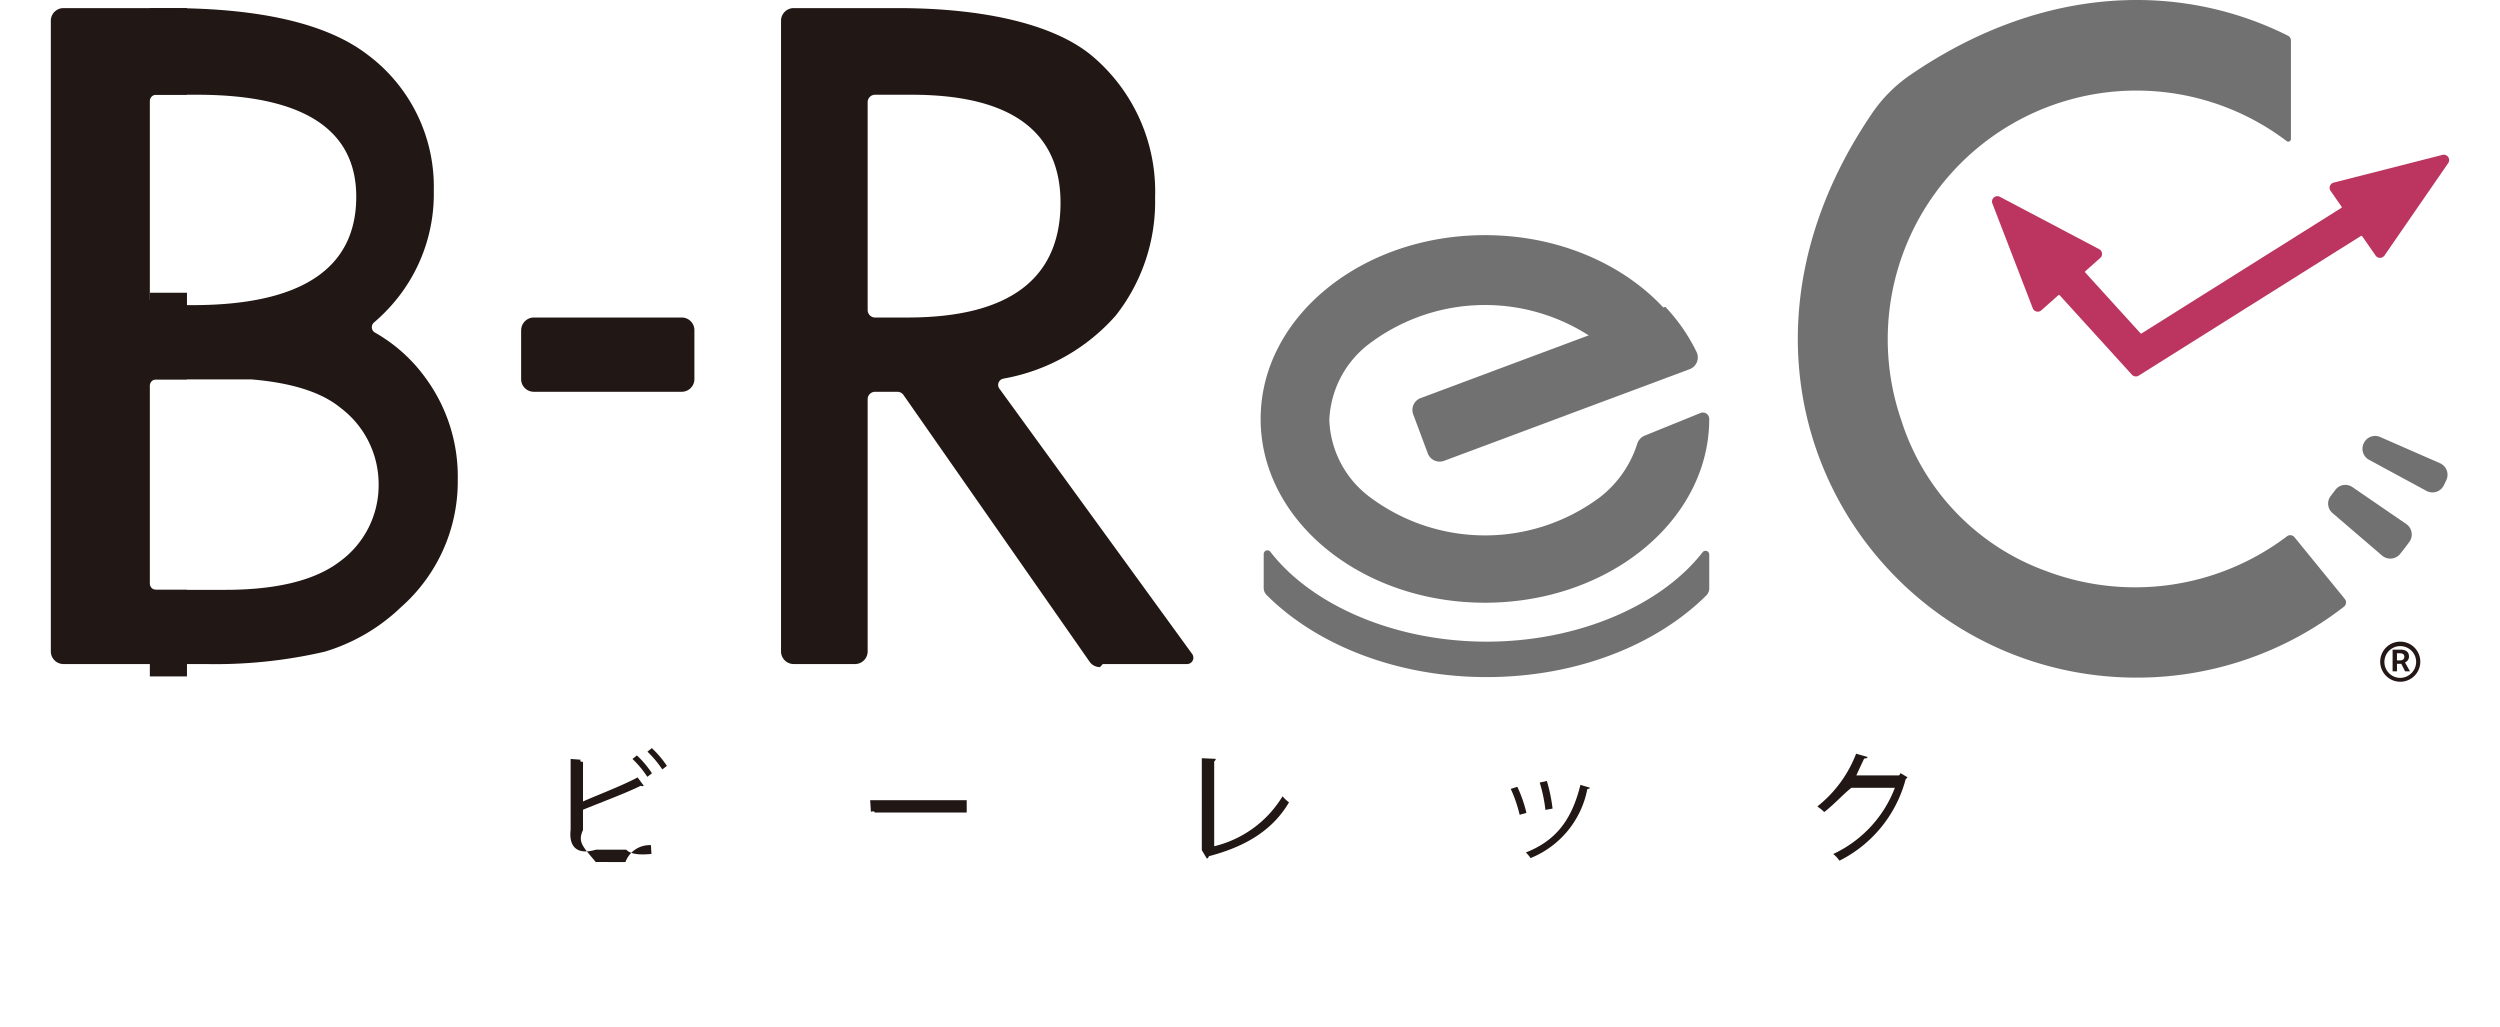 <svg xmlns="http://www.w3.org/2000/svg" xmlns:xlink="http://www.w3.org/1999/xlink" width="202" height="83" viewBox="0 0 202 83"><defs><clipPath id="a"><rect width="202" height="83" transform="translate(0 0)" fill="none"/></clipPath></defs><g transform="translate(0 0)"><g clip-path="url(#a)"><path d="M42.107,26.655v3.977a1.023,1.023,0,0,0,1.023,1.023H55.084a1.023,1.023,0,0,0,1.023-1.023V26.678a1.023,1.023,0,0,0-1.023-1.023H43.1a1.035,1.035,0,0,0-.988,1.077" fill="#211714"/><path d="M89.107,53.655h6.807a.512.512,0,0,0,.414-.812L80.749,31.4a.511.511,0,0,1,.306-.8l.134-.028a15.75,15.75,0,0,0,8.974-5.088,14.883,14.883,0,0,0,3.169-9.526A14.322,14.322,0,0,0,88.277,4.548C85.222,1.965,79.52.655,72.539.655H64.13a1.023,1.023,0,0,0-1.023,1.023V52.632a1.023,1.023,0,0,0,1.023,1.023h4.954a1.023,1.023,0,0,0,1.023-1.023V32.256a.6.6,0,0,1,.6-.6h1.8a.6.6,0,0,1,.493.257L88.038,53.465a1.025,1.025,0,0,0,.839.438M70.107,8.241a.6.6,0,0,1,.606-.586h2.945c7.984,0,12.032,2.935,12.032,8.725,0,6.154-4.155,9.275-12.351,9.275H70.713a.6.6,0,0,1-.606-.587Z" fill="#211714"/><path d="M34.418,30.585a12.9,12.9,0,0,0-4.112-3.708.5.5,0,0,1-.08-.826,14.444,14.444,0,0,0,1.462-1.445,13.534,13.534,0,0,0,3.362-9.189A13.3,13.3,0,0,0,29.687,4.411C26.445,1.919,21.045.655,13.639.655H5.13A1.023,1.023,0,0,0,4.107,1.678V52.632A1.023,1.023,0,0,0,5.13,53.655H16.618a39.117,39.117,0,0,0,9.625-1,15.221,15.221,0,0,0,6.163-3.6,13.543,13.543,0,0,0,4.581-10.317,13.461,13.461,0,0,0-2.569-8.154M12.107,8.166a.511.511,0,0,1,.512-.511h3.289c8.544,0,12.877,2.772,12.877,8.24,0,5.813-4.448,8.76-13.219,8.76H12.619a.511.511,0,0,1-.512-.511ZM27.415,45.4c-1.984,1.5-5.081,2.259-9.208,2.259H12.619a.511.511,0,0,1-.512-.511V31.166a.511.511,0,0,1,.512-.511H20.31c3.308.279,5.692,1.044,7.234,2.32a7.711,7.711,0,0,1,3.05,6.17A7.618,7.618,0,0,1,27.415,45.4" fill="#211714"/><path d="M188.459,15.313l.889,1.276a.253.253,0,0,1-.073.358L173.136,27.091a.251.251,0,0,1-.321-.044l-4.462-4.909a.251.251,0,0,1,.019-.358l1.209-1.075a.253.253,0,0,0-.051-.412l-8.025-4.233a.252.252,0,0,0-.353.314l3.263,8.466a.252.252,0,0,0,.4.1l1.38-1.226a.251.251,0,0,1,.354.019l5.838,6.421a.253.253,0,0,0,.322.044L190.67,18.909a.252.252,0,0,1,.341.069l1.089,1.564a.252.252,0,0,0,.415,0l5.152-7.469a.252.252,0,0,0-.27-.388l-8.793,2.24a.252.252,0,0,0-.145.389" fill="#bb3560"/><path d="M172.577,30.416a.43.43,0,0,1-.32-.142l-5.838-6.421a.071.071,0,0,0-.1-.005l-1.38,1.226a.433.433,0,0,1-.692-.168l-3.263-8.466a.433.433,0,0,1,.606-.539l8.026,4.233a.434.434,0,0,1,.085.707l-1.209,1.074a.069.069,0,0,0-.023.05.071.071,0,0,0,.018.052l4.463,4.91a.073.073,0,0,0,.092.012L189.179,16.8a.068.068,0,0,0,.032-.046.074.074,0,0,0-.011-.056l-.889-1.276a.433.433,0,0,1,.248-.667l8.793-2.24a.433.433,0,0,1,.463.665l-5.151,7.469a.464.464,0,0,1-.357.187.434.434,0,0,1-.355-.185l-1.089-1.564a.073.073,0,0,0-.1-.02L172.808,30.35a.434.434,0,0,1-.231.066m-6.212-6.947a.431.431,0,0,1,.321.141l5.838,6.422a.072.072,0,0,0,.092.012l17.958-11.287a.432.432,0,0,1,.585.119l1.089,1.564a.072.072,0,0,0,.059.03.069.069,0,0,0,.06-.031l5.151-7.469a.067.067,0,0,0,0-.082.072.072,0,0,0-.077-.029L188.649,15.1a.072.072,0,0,0-.042.111l.888,1.276a.434.434,0,0,1,.07.334.441.441,0,0,1-.194.28L173.232,27.245a.432.432,0,0,1-.55-.075l-4.463-4.91a.432.432,0,0,1,.033-.614l1.209-1.075a.073.073,0,0,0-.015-.118l-8.025-4.233a.07.07,0,0,0-.082.01.068.068,0,0,0-.019.08l3.263,8.466a.072.072,0,0,0,.115.028l1.38-1.226a.431.431,0,0,1,.287-.109" fill="#bb3560"/><path d="M197.458,39.22c.069-.137.136-.275.2-.413a1.021,1.021,0,0,0-.506-1.38l-4.834-2.117a1.014,1.014,0,0,0-1.317.484l-.009.019a1.014,1.014,0,0,0,.427,1.34l4.639,2.511a1.019,1.019,0,0,0,1.4-.444" fill="#717171"/><path d="M194.429,42.344l-4.351-2.985a1.01,1.01,0,0,0-1.38.221c-.123.165-.247.328-.374.489a1.009,1.009,0,0,0,.144,1.387l4.006,3.436a1.02,1.02,0,0,0,1.461-.141q.377-.472.736-.961a1.021,1.021,0,0,0-.242-1.446" fill="#717171"/><path d="M138.107,33.655v.188a.515.515,0,0,0-.711-.471l-4.519,1.833a1.052,1.052,0,0,0-.6.69,8.865,8.865,0,0,1-2.989,4.272,15.526,15.526,0,0,1-18.6,0,8.13,8.13,0,0,1-3.278-6.214,8.13,8.13,0,0,1,3.278-6.215,15.526,15.526,0,0,1,18.6,0,10.154,10.154,0,0,1,1.785,1.874l5.34-2.04C133.521,22.507,127.254,19,119.984,19c-10.01,0-18.124,6.65-18.124,14.853S109.974,48.7,119.984,48.7s18.123-6.65,18.123-14.853" fill="#717171"/><path d="M134.554,24.787l-19.766,7.377a1.023,1.023,0,0,0-.6,1.317l1.177,3.153a1.022,1.022,0,0,0,1.316.6l19.833-7.4a1.016,1.016,0,0,0,.575-1.379,14.427,14.427,0,0,0-2.535-3.666" fill="#717171"/><path d="M138.107,44.812a.3.3,0,0,0-.536-.192c-3.339,4.287-10.032,7.226-17.448,7.226-7.439,0-14.151-2.956-17.48-7.265a.3.3,0,0,0-.536.192V47.5a.812.812,0,0,0,.234.576c4.016,4.017,10.488,6.633,17.782,6.633,7.273,0,13.73-2.6,17.748-6.6a.812.812,0,0,0,.236-.577Z" fill="#717171"/><rect width="3" height="7" transform="translate(12.107 0.654)" fill="#211714"/><rect width="3" height="7" transform="translate(12.107 23.654)" fill="#211714"/><rect width="3" height="7" transform="translate(12.107 47.654)" fill="#211714"/><path d="M165.359,46.152A19.079,19.079,0,0,1,153.626,33.96,20.094,20.094,0,0,1,184.763,11.4a.213.213,0,0,0,.344-.169V3.276a.441.441,0,0,0-.241-.393c-8.569-4.292-19.7-4.226-30.513,3.173a11.777,11.777,0,0,0-3.074,3.078c-15.048,22.077.408,45.618,21.361,45.618a27.243,27.243,0,0,0,16.752-5.731.441.441,0,0,0,.069-.627L185.388,43.4a.435.435,0,0,0-.6-.067,20.32,20.32,0,0,1-19.432,2.818" fill="#717171"/><path d="M50.536,69.654A2.085,2.085,0,0,1,52.6,68.289c.01.216.02.491.04.707-.649.068-1.631.108-2.034-.342H48.149c-1.483.45-2.2-.2-2.042-1.6V61.323l.805.06c-.02.1-.089.157.195.176v3.2c1.042-.472,3.135-1.257,4.412-1.945l.5.678a.243.243,0,0,1-.118.029.351.351,0,0,1-.137-.029c-1.189.6-3.429,1.424-4.658,1.935v1.64c-.461.992.021,1.366,1.032,2.584Zm.924-8.615a7.711,7.711,0,0,1,1.218,1.444l-.374.285a8.143,8.143,0,0,0-1.2-1.445Zm1.208-.59a8.066,8.066,0,0,1,1.218,1.435l-.373.285a8.505,8.505,0,0,0-1.2-1.434Z" fill="#211714"/><path d="M70.31,64.655h7.8v1H70.684c-.06-.156-.187-.087-.315-.067Z" fill="#211714"/><path d="M98.107,68.377a8.878,8.878,0,0,0,5.522-4.037,3.468,3.468,0,0,0,.521.491c-1.327,2.26-3.517,3.576-6.474,4.351a.289.289,0,0,1-.157.2l-.413-.688V61.265l1.129.049a.332.332,0,0,1-.129.216Z" fill="#211714"/><path d="M122.6,63.574a10.551,10.551,0,0,1,.736,2.111l-.55.149a10.919,10.919,0,0,0-.717-2.093Zm5.864.069c-.019.088-.117.108-.206.1a7.549,7.549,0,0,1-4.588,5.59,2.591,2.591,0,0,0-.383-.452c2.348-.924,3.694-2.535,4.411-5.463Zm-3.477-.541a13.39,13.39,0,0,1,.461,2.23l-.579.108a11.906,11.906,0,0,0-.461-2.21Z" fill="#211714"/><path d="M154.13,62.807a.7.7,0,0,1-.149.137,10.3,10.3,0,0,1-5.354,6.6,2.56,2.56,0,0,0-.5-.541,9.725,9.725,0,0,0,4.98-5.351H149.6c-.569.42-1.326,1.275-2.2,1.962a3.907,3.907,0,0,0-.56-.452,9.987,9.987,0,0,0,3.134-4.263l.932.265c-.039.1-.156.128-.284.128-.2.432-.4.845-.629,1.36h3.458l.118-.181Z" fill="#211714"/><path d="M192.322,53.385a1.62,1.62,0,1,1,1.618,1.7,1.622,1.622,0,0,1-1.618-1.7m2.9,0a1.283,1.283,0,1,0-1.279,1.387,1.3,1.3,0,0,0,1.279-1.387m-1.9-.893h.655c.355,0,.67.146.67.555a.511.511,0,0,1-.323.477l.4.717h-.392l-.309-.608h-.347v.608h-.354Zm.578.87c.231,0,.37-.1.37-.292,0-.17-.093-.285-.354-.285h-.24v.577Z" fill="#231815"/></g></g></svg>